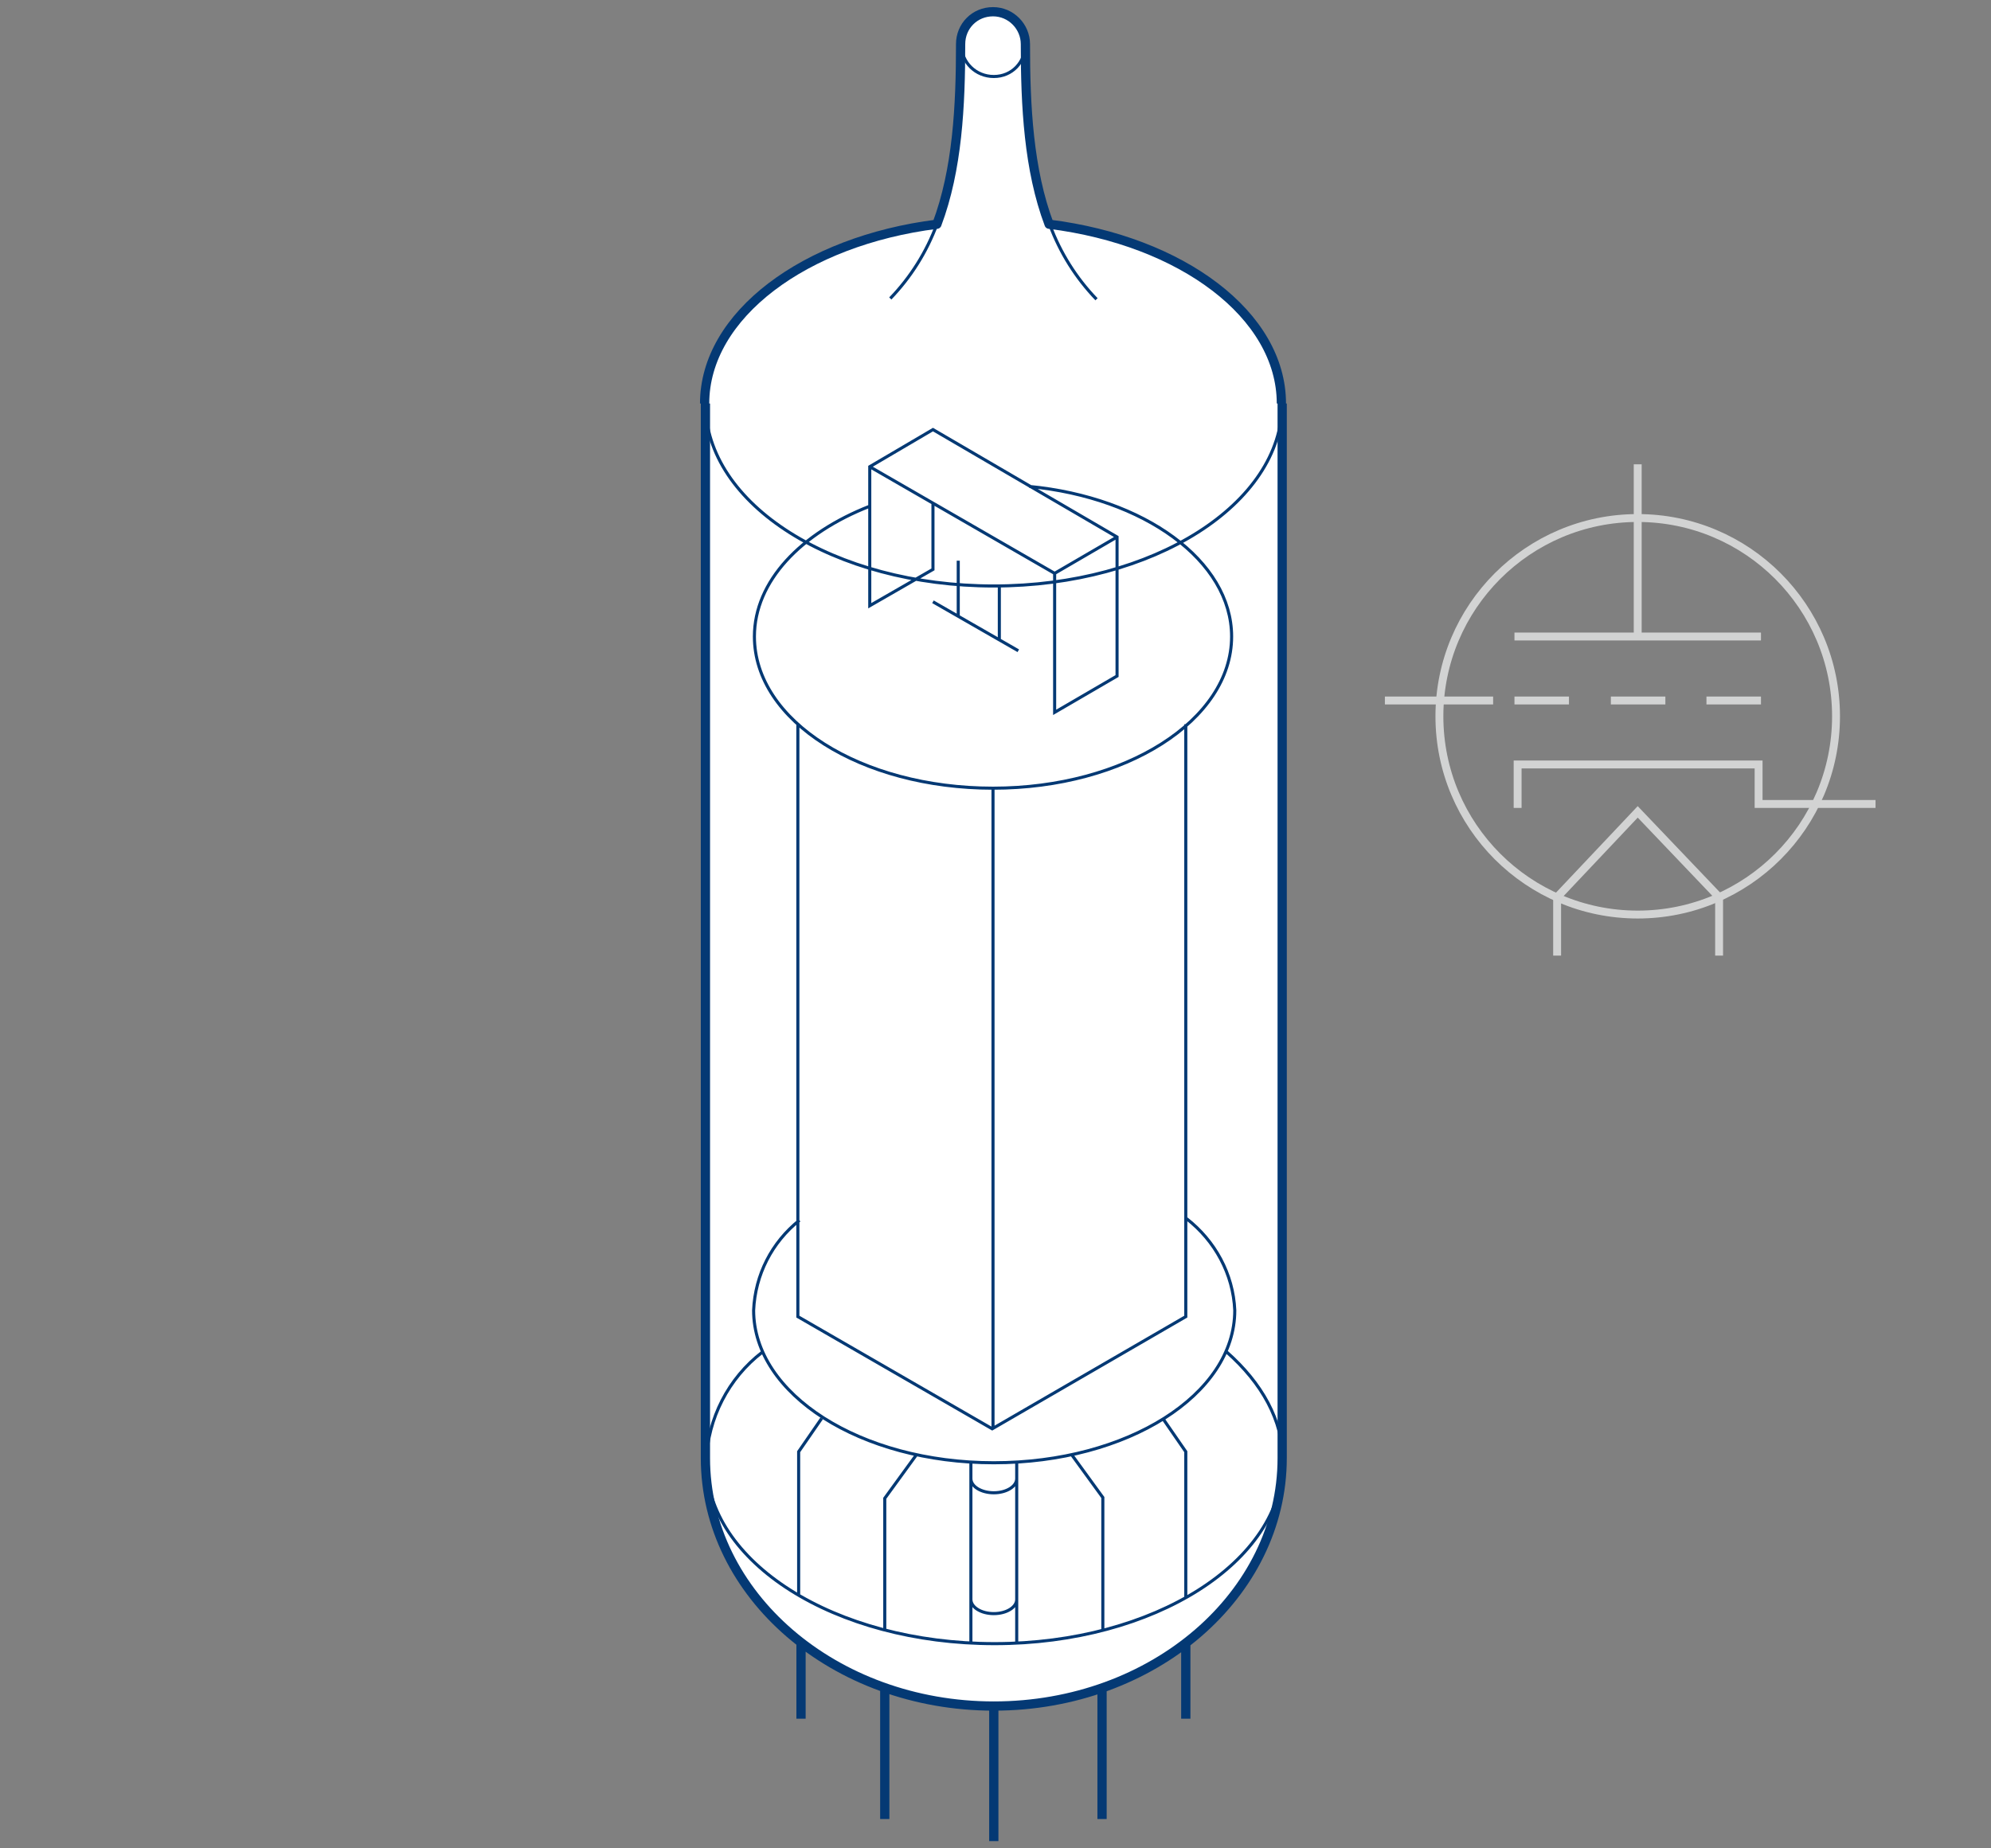 <?xml version="1.0" encoding="utf-8"?>
<!-- Generator: Adobe Illustrator 24.3.0, SVG Export Plug-In . SVG Version: 6.00 Build 0)  -->
<svg version="1.1" id="Layer_1" xmlns="http://www.w3.org/2000/svg" xmlns:xlink="http://www.w3.org/1999/xlink" x="0px" y="0px"
	 viewBox="0 0 252 234" style="enable-background:new 0 0 252 234;" xml:space="preserve">
<rect x="0" y="0" width="252" height="234" fill="#808080" stroke="none"/>
<style type="text/css">
	.st0{fill:#FFFFFF;}
	.st1{fill:none;stroke:#043974;stroke-width:0.39;stroke-miterlimit:10;}
	.st2{fill:none;stroke:#043974;stroke-width:1.17;stroke-linejoin:round;}
	.st3{fill:none;stroke:#D2D3D3;stroke-miterlimit:10;}
</style>
<g id="Group_2693" transform="translate(-865.415 -233.218)">
	<g id="Layer_2_1_" transform="translate(865.41 233.213)">
		<g id="Layer_1_1_" transform="translate(0.59 0.59)">
			<path id="Path_728" class="st0" d="M125.2,215.5v17 M138.9,213.1v16.6 M111.4,213.1v16.6 M149.5,207.4v9.6 M100.8,207.4v9.6
				 M88.7,50.5V184c0,17.3,16.3,31.4,36.5,31.4s36.5-14.1,36.5-31.4V50.5 M161.6,50.5c0-11.2-12.6-20.6-29.4-22.7
				c-2.6-6.9-3-15-3-22.8c0-2.2-1.8-4.1-4.1-4.1s-4.1,1.8-4.1,4.1c0,7.8-0.4,15.9-3,22.8c-16.7,2.1-29.4,11.5-29.4,22.7"/>
			<path id="Path_729" class="st1" d="M149.6,153.7c3.6,2.8,5.9,7,6.1,11.6c0,10.7-13.6,19.3-30.5,19.3s-30.4-8.7-30.4-19.3
				c0.2-4.5,2.3-8.6,5.8-11.4 M122.3,201.9c0,1,1.3,1.8,2.9,1.8c1.6,0,2.9-0.8,2.9-1.8 M109.5,63.5C100.8,66.9,94.9,73,94.9,80
				c0,10.7,13.5,19.2,30.2,19.2s30.2-8.6,30.2-19.2c0-9.6-11.1-17.6-25.6-19 M100.4,91.2v74.9l24.6,14.2l24.5-14.2v-75 M125.1,99.1
				v81.1 M109.5,58.5L132.9,72v17.6l7.9-4.6V67.4l-23.3-13.6L109.5,58.5v17.6l8-4.6v-8.4 M140.8,67.4l-7.9,4.6 M120.7,70.4v7.1
				 M125.9,73.4v7.1 M117.5,75.6l10.8,6.2 M95.9,170.6c-4.3,3.3-6.9,8.4-7.1,13.8c0,12.8,16.3,23.1,36.5,23.1s36.5-10.4,36.5-23.1
				c0-5.2-2.7-9.9-7.1-13.8 M112.1,37.2L112.1,37.2 M138.1,37.2L138.1,37.2 M125.1,1c-2.2,0-4,1.8-4,4.1c0,2.2,1.8,4,4.1,4
				s4-1.8,4-4.1c0-1.1-0.4-2.1-1.2-2.8C127.3,1.4,126.2,1,125.1,1z M122.3,184.5v22.9 M128.1,184.5v22.9 M122.3,186.6
				c0,1,1.3,1.8,2.9,1.8c1.6,0,2.9-0.8,2.9-1.8 M122.3,184.5v2.1 M128.1,184.5v2.1 M115.4,183.6l-4,5.5v16.8 M139,205.8v-16.8
				l-4-5.5 M149.5,201.6v-18.4l-2.9-4.2 M103.4,179l-2.9,4.2v18.2 M88.7,50.5c0,12.8,16.3,23.1,36.5,23.1s36.5-10.4,36.5-23.1
				 M112.1,37.2c2.6-2.7,4.6-5.9,5.9-9.4 M132.3,27.9c1.3,3.5,3.3,6.7,5.9,9.4"/>
			<path id="Path_730" class="st2" d="M125.2,215.5v17 M138.9,213.1v16.6 M111.4,213.1v16.6 M149.5,207.4v9.6 M100.8,207.4v9.6
				 M88.7,50.5V184c0,17.3,16.3,31.4,36.5,31.4s36.5-14.1,36.5-31.4V50.5 M161.6,50.5c0-11.2-12.6-20.6-29.4-22.7
				c-2.6-6.9-3-15-3-22.8c0-2.2-1.8-4.1-4.1-4.1s-4.1,1.8-4.1,4.1c0,7.8-0.4,15.9-3,22.8c-16.7,2.1-29.4,11.5-29.4,22.7"/>
		</g>
	</g>
	<g id="Layer_2-2" transform="translate(952 291)">
		<g id="Layer_1-2">
			<circle id="Ellipse_219" class="st3" cx="120.7" cy="32.9" r="25.1"/>
			<path id="Path_731" class="st3" d="M110.5,63.2v-7.4L120.7,45L131,55.8v7.4"/>
			<line id="Line_5020" class="st3" x1="105.1" y1="22.8" x2="136.3" y2="22.8"/>
			<line id="Line_5021" class="st3" x1="88.7" y1="30.9" x2="102.4" y2="30.9"/>
			<path id="Path_732" class="st3" d="M105.5,44.5V39H136V44h14.8"/>
			<line id="Line_5022" class="st3" x1="105.1" y1="30.9" x2="112" y2="30.9"/>
			<line id="Line_5023" class="st3" x1="129.4" y1="30.9" x2="136.3" y2="30.9"/>
			<line id="Line_5024" class="st3" x1="117.3" y1="30.9" x2="124.2" y2="30.9"/>
			<line id="Line_5025" class="st3" x1="120.7" y1="1" x2="120.7" y2="22.8"/>
		</g>
	</g>
</g>
</svg>
